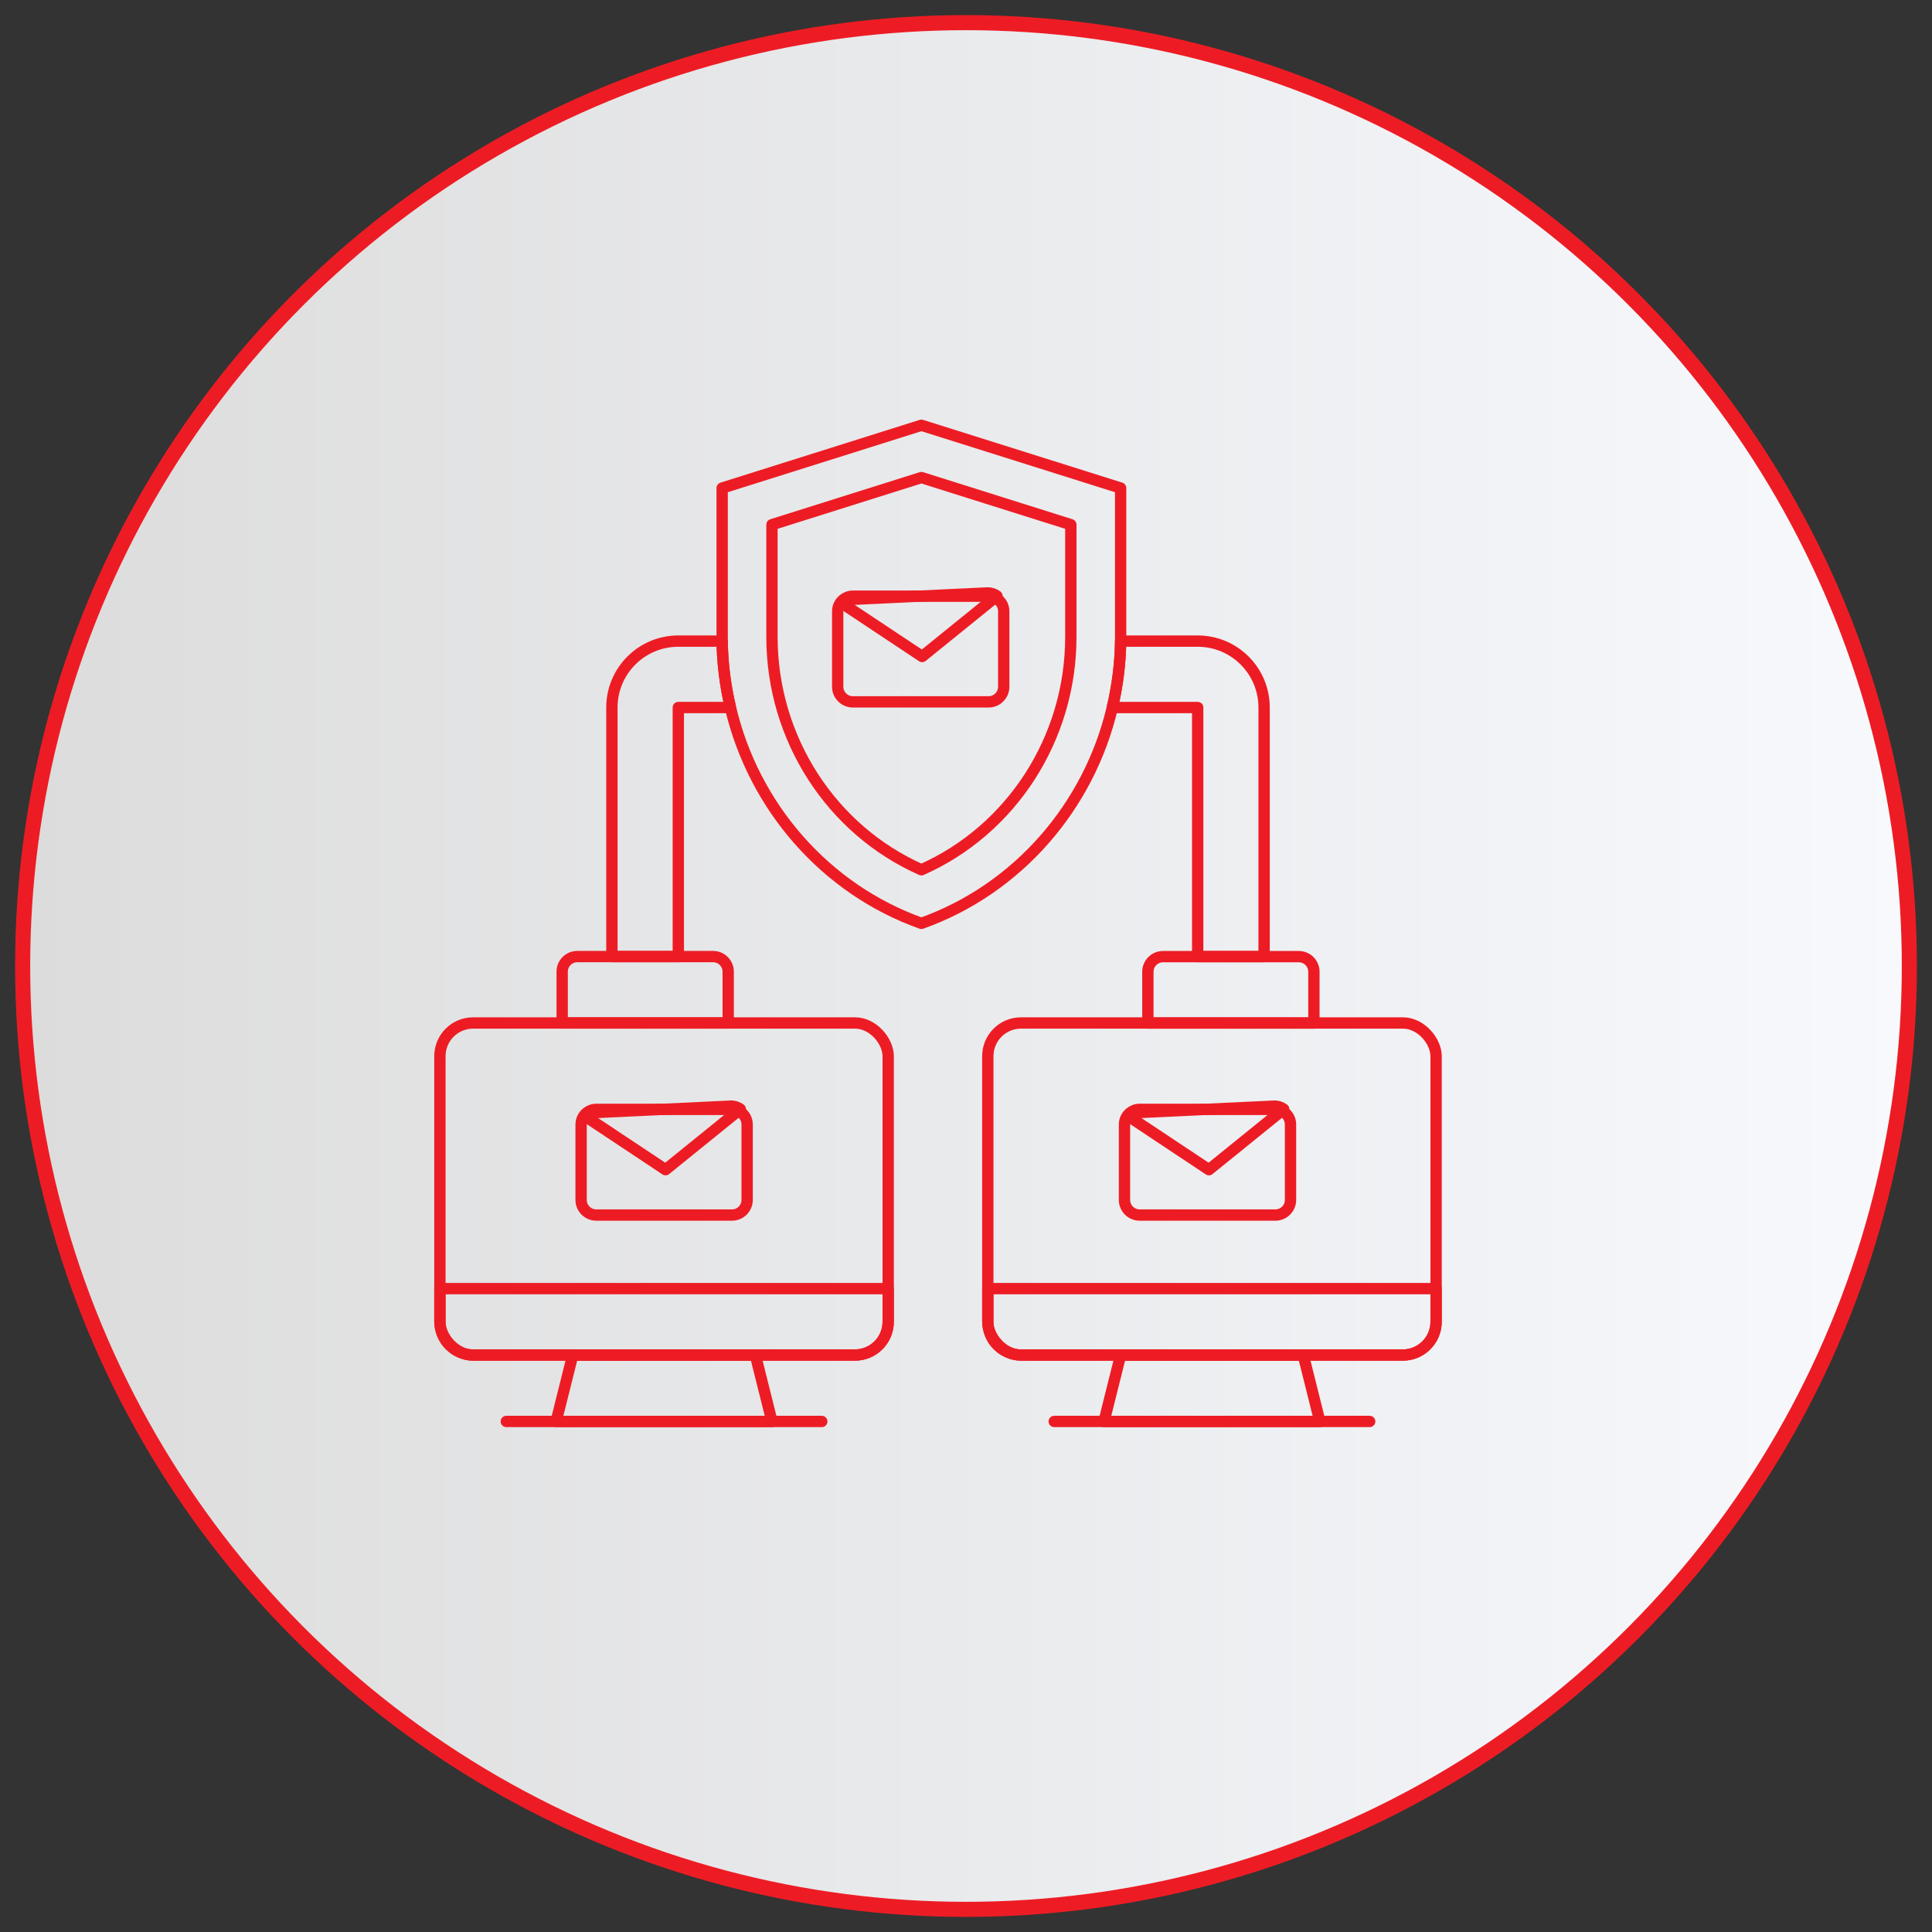 <svg xmlns="http://www.w3.org/2000/svg" xmlns:xlink="http://www.w3.org/1999/xlink" id="Layer_2" width="256" height="256" viewBox="0 0 256 256"><rect x="0" y="0" width="256" height="256" fill="#333333" stroke="none"/><defs><style>.cls-1{fill:none;stroke-linecap:round;stroke-linejoin:round;stroke-width:1.5px;}.cls-1,.cls-2{stroke:#ed1c24;}.cls-2{fill:url(#linear-gradient);stroke-miterlimit:10;stroke-width:2px;}</style><linearGradient id="linear-gradient" x1="2.95" y1="-146" x2="253.02" y2="-146" gradientTransform="translate(.01 -18) scale(1 -1)" gradientUnits="userSpaceOnUse"><stop offset="0" stop-color="#dcdcdc"></stop><stop offset="1" stop-color="#f7f9fd"></stop></linearGradient></defs><circle class="cls-2" cx="128" cy="128" r="125"></circle><path class="cls-1" d="M148.49,64.67v20.28c-.04,2.99-.42,5.94-1.1,8.8-3.08,13.11-12.56,24.07-25.3,28.6-12.74-4.53-22.22-15.49-25.3-28.6-.68-2.86-1.06-5.81-1.1-8.8v-20.28l26.4-8.32,26.4,8.32Z"></path><path class="cls-1" d="M122.09,115.25c-11.93-5.28-19.8-17.39-19.8-30.85v-14.88l19.8-6.24,19.8,6.24v14.88c0,13.46-7.87,25.57-19.8,30.85Z"></path><rect class="cls-1" x="58.29" y="135.55" width="59.4" height="44" rx="4.4" ry="4.4"></rect><path class="cls-1" d="M117.69,170.75v4.4c0,2.42-1.98,4.4-4.4,4.4h-50.6c-2.42,0-4.4-1.98-4.4-4.4v-4.4h59.4Z"></path><polygon class="cls-1" points="102.29 188.35 73.69 188.35 75.89 179.55 100.09 179.55 102.29 188.35"></polygon><line class="cls-1" x1="67.09" y1="188.35" x2="108.89" y2="188.35"></line><path class="cls-1" d="M76.49,126.75h18c1.1,0,2,.9,2,2v6.8h-22v-6.8c0-1.1.9-2,2-2Z"></path><path class="cls-1" d="M96.79,93.75h-6.91v33h-8.8v-33c0-4.86,3.94-8.8,8.8-8.8h5.81c.04,2.99.42,5.94,1.1,8.8Z"></path><rect class="cls-1" x="130.89" y="135.55" width="59.4" height="44" rx="4.4" ry="4.4"></rect><path class="cls-1" d="M130.89,170.75v4.4c0,2.42,1.98,4.4,4.4,4.4h50.6c2.42,0,4.4-1.98,4.4-4.4v-4.4s-59.4,0-59.4,0Z"></path><polygon class="cls-1" points="146.29 188.35 174.89 188.35 172.69 179.55 148.49 179.55 146.29 188.35"></polygon><line class="cls-1" x1="181.49" y1="188.35" x2="139.69" y2="188.35"></line><path class="cls-1" d="M152.1,126.75h22v6.8c0,1.1-.9,2-2,2h-18c-1.1,0-2-.9-2-2v-6.8h0Z" transform="translate(326.2 262.31) rotate(-180)"></path><path class="cls-1" d="M167.5,93.75v33h-8.8v-33h-11.31c.68-2.86,1.06-5.81,1.1-8.8h10.21c4.86,0,8.8,3.94,8.8,8.8Z"></path><path class="cls-1" d="M133,81v10c0,1.1-.9,2-2,2h-18c-1.1,0-2-.9-2-2v-10c0-.62.28-1.17.73-1.54.35-.29.79-.46,1.27-.46h18c.48,0,.92.17,1.27.46.45.37.73.92.73,1.54Z"></path><path class="cls-1" d="M132.09,78.98l-9.9,8.01-10.61-7.05c.34-.31.77-.5,1.25-.52l17.98-.85c.48-.02.93.13,1.29.4Z"></path><path class="cls-1" d="M99,149v10c0,1.1-.9,2-2,2h-18c-1.1,0-2-.9-2-2v-10c0-.62.28-1.17.73-1.54.35-.29.79-.46,1.27-.46h18c.48,0,.92.17,1.27.46.45.37.73.92.73,1.54Z"></path><path class="cls-1" d="M98.09,146.98l-9.9,8.01-10.61-7.05c.34-.31.77-.5,1.25-.52l17.98-.85c.48-.02.93.13,1.29.4Z"></path><path class="cls-1" d="M171,149v10c0,1.1-.9,2-2,2h-18c-1.1,0-2-.9-2-2v-10c0-.62.28-1.17.73-1.54.35-.29.79-.46,1.27-.46h18c.48,0,.92.17,1.27.46.45.37.73.92.73,1.54Z"></path><path class="cls-1" d="M170.09,146.98l-9.9,8.01-10.61-7.05c.34-.31.77-.5,1.25-.52l17.98-.85c.48-.02.93.13,1.29.4Z"></path></svg>